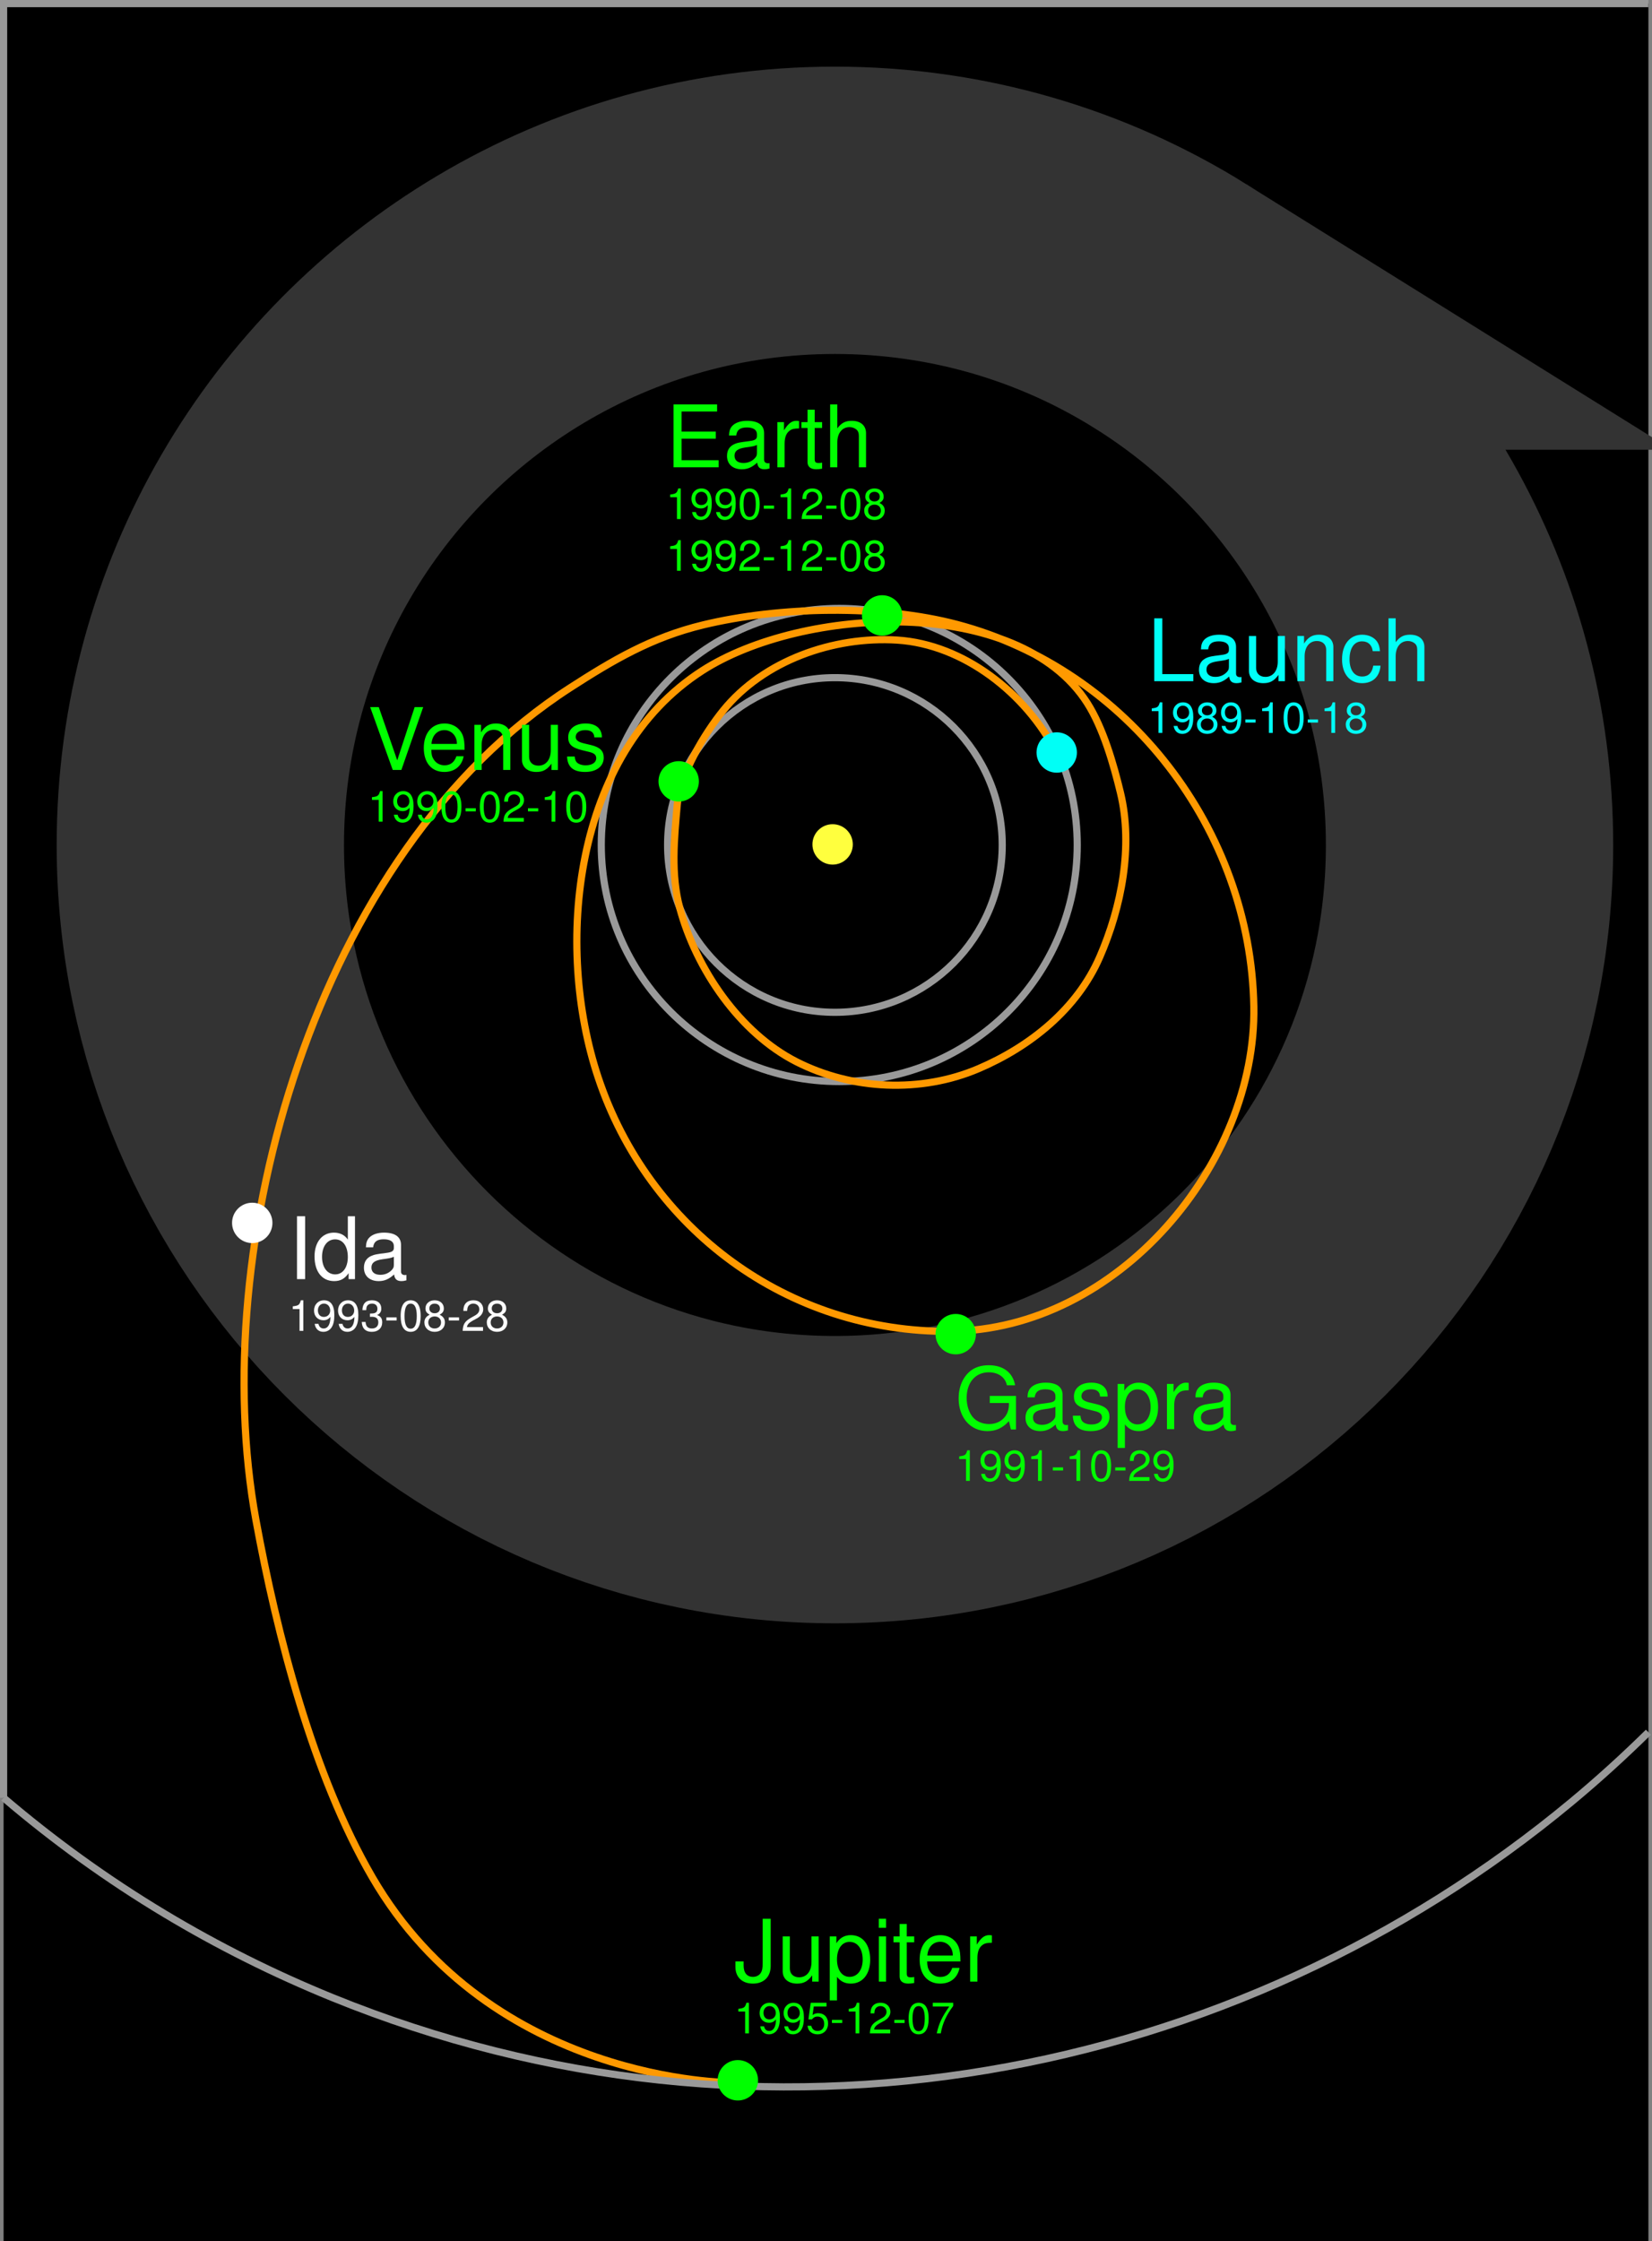 <?xml version="1.0" encoding="UTF-8" standalone="no"?>
<!-- Created with Inkscape (http://www.inkscape.org/) -->

<svg
   xmlns:dc="http://purl.org/dc/elements/1.1/"
   xmlns:cc="http://creativecommons.org/ns#"
   xmlns:rdf="http://www.w3.org/1999/02/22-rdf-syntax-ns#"
   xmlns:svg="http://www.w3.org/2000/svg"
   xmlns="http://www.w3.org/2000/svg"
   xmlns:sodipodi="http://sodipodi.sourceforge.net/DTD/sodipodi-0.dtd"
   xmlns:inkscape="http://www.inkscape.org/namespaces/inkscape"
   version="1.1"
   width="332.396"
   height="450.902"
   viewBox="0 0 332.396 450.902"
   id="svg3022"
   xml:space="preserve"
   style="overflow:visible"
   inkscape:version="0.47 r22583"
   sodipodi:docname="Galileo_trajectory_Ida_e.svg"><rect x="0" y="0" width="332.396" height="450.902" fill="#808080" stroke="none"/><sodipodi:namedview
   pagecolor="#ffffff"
   bordercolor="#666666"
   borderopacity="1"
   objecttolerance="10"
   gridtolerance="10"
   guidetolerance="10"
   inkscape:pageopacity="0"
   inkscape:pageshadow="2"
   inkscape:window-width="1280"
   inkscape:window-height="973"
   id="namedview145"
   showgrid="false"
   showborder="false"
   inkscape:showpageshadow="false"
   inkscape:zoom="1.1267166"
   inkscape:cx="166.198"
   inkscape:cy="225.4512"
   inkscape:window-x="0"
   inkscape:window-y="29"
   inkscape:window-maximized="1"
   inkscape:current-layer="svg3022" /><defs
   id="defs3180" />
	<style
   type="text/css"
   id="style3024" />
	
		
        <g
   transform="translate(-50.577,-199.107)"
   id="g3499" /><g
   id="g3541"><path
     d="m 211.06,151.31 c -8.251,-16.424 -21.256,-23.891 -41.249,-21.242 -19.992,2.65 -29.8,18.444 -31.881,27.046 -2.081,8.603 -4.49,24.98 5.145,39.914 9.634,14.935 19.027,17.584 32.276,19.752 13.248,2.168 28.183,-1.205 37.335,-12.526 9.152,-11.32 14.211,-22.642 13.488,-34.925 -0.723,-12.284 -3.372,-21.196 -10.839,-32.035 -7.467,-10.839 -24.089,-13.008 -37.817,-13.489 -13.729,-0.481 -34.202,7.949 -44.078,18.788 -9.876,10.839 -15.657,21.439 -17.102,36.131 -1.445,14.692 0.722,35.647 9.634,51.544 8.913,15.897 13.489,19.991 29.627,28.904 16.138,8.913 19.511,9.394 35.408,9.635 15.897,0.241 32.517,-4.817 43.356,-19.51 10.839,-14.693 16.861,-26.978 17.342,-44.32 0.481,-17.342 -2.89,-33.961 -13.248,-48.895 -10.358,-14.934 -18.065,-17.583 -33.962,-24.809 -15.897,-7.226 -13.732,-3.969 -27.099,-6.079 -13.367,-2.111 -23.724,-4.037 -44.198,3.189 -20.473,7.226 -29.386,17.582 -39.743,28.663 -10.357,11.08 -14.693,19.511 -20.473,29.627 -5.781,10.116 -11.562,25.051 -15.657,39.02 -4.094,13.969 -10.116,40.707 -7.467,65.757 2.65,25.05 3.613,31.072 10.116,52.508 6.503,21.437 12.525,28.663 19.751,38.779 7.226,10.116 13.97,17.102 23.846,22.883 9.876,5.781 7.949,6.261 22.642,9.634 14.693,3.373 22.162,3.041 22.162,3.041"
     id="path3033"
     style="fill:none;stroke:#ff9900;stroke-width:1.445" /><path
     d="m 0.723,0.723 330.951,0 0,450.18 -330.951,0 0,-450.18 z"
     id="rect3035" /><path
     d="M 235.476,61.579 C 215.896,49.368 192.769,42.312 167.994,42.312 c -23.839,0 -46.152,6.533 -65.246,17.906 -37.391,22.27 -62.441,63.1 -62.441,109.782 0,70.517 57.168,127.687 127.689,127.687 70.52,0 127.688,-57.168 127.688,-127.687 -10e-4,-45.746 -24.058,-85.872 -60.208,-108.421 z"
     id="path3037"
     style="fill:none;stroke:#333333;stroke-width:57.808" /><path
     d="m 201.658,170 c 0,18.592 -15.072,33.664 -33.664,33.664 -18.592,0 -33.664,-15.072 -33.664,-33.664 0,-18.592 15.072,-33.664 33.664,-33.664 18.592,0 33.664,15.072 33.664,33.664 z"
     id="circle3039"
     style="fill:none;stroke:#999999;stroke-width:1.445" /><path
     d="m 216.749,170 c 0,26.285 -21.438,47.593 -47.884,47.593 -26.445,0 -47.884,-21.308 -47.884,-47.593 0,-26.285 21.438,-47.593 47.884,-47.593 26.445,0 47.884,21.308 47.884,47.593 z"
     id="ellipse3041"
     style="fill:none;stroke:#999999;stroke-width:1.445" /><path
     d="m 212.505,151.31 c -6.093,-11.815 -18.606,-21.684 -31.988,-22.531 -12.763,-0.809 -26.875,4.094 -35.04,14.214 -3.735,4.629 -8.663,12.816 -9.207,18.875 -0.619,6.896 -1.313,14.017 0.501,20.797 3.285,12.271 12.068,25.154 23.485,30.952 11.21,5.695 25.05,6.33 36.633,1.387 10.359,-4.42 19.824,-11.991 24.379,-22.442 4.411,-10.114 6.766,-22.317 4.182,-33.049 -1.386,-5.75 -3.484,-13.054 -6.684,-18.065 -13.93,-21.818 -57.332,-19.465 -77.475,-6.508 -26.061,16.767 -29.734,55.456 -20.931,81.852 10.145,30.42 38.093,51.331 70.845,51.057 33.759,-0.283 61.623,-33.796 61.076,-65.348 -0.616,-35.517 -25.319,-67.753 -59.662,-76.855 -15.221,-4.034 -35.706,-3.649 -51.172,0.085 -10.342,2.496 -18.154,7.109 -26.736,12.646 -51.482,33.219 -73.246,112.627 -63.221,167.4 4.242,23.18 11.502,51.405 23.419,71.902 24.086,41.43 72.189,41.314 72.189,41.314"
     id="path3043"
     style="fill:none;stroke:#ff9900;stroke-width:1.445" /><path
     d="m 331.673,0.723 -330.951,0 0,360.976"
     id="polyline3045"
     style="fill:none;stroke:#999999;stroke-width:1.445" /><path
     d="m 0.723,361.698 c 10.046,8.572 20.868,16.402 32.438,23.349 10.624,6.379 21.87,12.023 33.699,16.839 86.505,35.209 181.634,16.923 249.406,-39.417 5.314,-4.417 10.447,-9.085 15.407,-13.964"
     id="path3047"
     style="fill:none;stroke:#999999;stroke-width:1.445" /><path
     d="m 54.816,246.032 c 0,2.244 -1.819,4.062 -4.062,4.062 -2.244,0 -4.062,-1.819 -4.062,-4.062 0,-2.244 1.819,-4.062 4.062,-4.062 2.244,0 4.062,1.819 4.062,4.062 z"
     id="circle3049"
     style="fill:#ffffff" /><g
     transform="matrix(0.723,0,0,0.723,0,-1e-5)"
     id="g3051">
				<path
   d="m 271.595,371.253 c 0,3.105 -2.517,5.622 -5.622,5.622 -3.105,0 -5.622,-2.517 -5.622,-5.622 0,-3.105 2.517,-5.622 5.622,-5.622 3.105,0 5.622,2.517 5.622,5.622 z"
   id="circle3053"
   style="fill:#00ff00" /> 
			</g><g
     transform="matrix(0.723,0,0,0.723,0,-1e-5)"
     id="g3055">
				<path
   d="m 299.706,209.396 c 0,3.105 -2.517,5.622 -5.622,5.622 -3.105,0 -5.622,-2.517 -5.622,-5.622 0,-3.105 2.517,-5.622 5.622,-5.622 3.105,0 5.622,2.517 5.622,5.622 z"
   id="circle3057"
   style="fill:#00fff6" /> 
			</g><g
     transform="matrix(0.723,0,0,0.723,0,-1e-5)"
     id="g3059">
				<path
   d="m 194.502,217.429 c 0,3.105 -2.517,5.622 -5.622,5.622 -3.105,0 -5.622,-2.517 -5.622,-5.622 0,-3.105 2.517,-5.622 5.622,-5.622 3.105,0 5.622,2.517 5.622,5.622 z"
   id="circle3061"
   style="fill:#00ff00" /> 
			</g><g
     transform="matrix(0.723,0,0,0.723,0,-1e-5)"
     id="g3063">
				<path
   d="m 251.12,171.254 c 0,3.105 -2.517,5.622 -5.622,5.622 -3.105,0 -5.622,-2.517 -5.622,-5.622 0,-3.105 2.517,-5.622 5.622,-5.622 3.105,0 5.622,2.517 5.622,5.622 z"
   id="circle3065"
   style="fill:#00ff00" /> 
			</g><g
     transform="matrix(0.723,0,0,0.723,0,-1e-5)"
     id="g3067">
				<path
   d="m 210.959,578.874 c 0,3.105 -2.517,5.622 -5.622,5.622 -3.105,0 -5.622,-2.517 -5.622,-5.622 0,-3.105 2.517,-5.622 5.622,-5.622 3.105,0 5.622,2.517 5.622,5.622 z"
   id="circle3069"
   style="fill:#00ff00" /> 
			</g><g
     transform="matrix(0.723,0,0,0.723,147.68,398.678)"
     id="XMLID_4_"><path
       d="m 7.992,-17.496 0,12.312 c 0,1.392 -0.144,2.184 -0.552,2.784 -0.432,0.672 -1.248,1.08 -2.136,1.08 -1.68,0 -2.616,-1.128 -2.616,-3.168 l 0,-1.128 -2.28,0 0,1.536 c 0,2.832 1.872,4.632 4.872,4.632 3.048,0 4.944,-1.896 4.944,-4.92 l 0,-13.128 -2.232,0"
       id="path3280"
       style="font-size:24px;fill:#00ff00;font-family:Helvetica" /><path
       d="m 23.568,0 0,-12.576 -1.992,0 0,7.128 c 0,2.568 -1.344,4.248 -3.432,4.248 -1.584,0 -2.592,-0.96 -2.592,-2.472 l 0,-8.904 -1.992,0 0,9.696 c 0,2.088 1.56,3.432 4.008,3.432 1.848,0 3.024,-0.648 4.2,-2.304 l 0,1.752 1.8,0"
       id="path3282"
       style="font-size:24px;fill:#00ff00;font-family:Helvetica" /><path
       d="m 26.655,5.232 2.016,0 0,-6.552 c 1.056,1.296 2.232,1.872 3.864,1.872 3.24,0 5.376,-2.616 5.376,-6.624 0,-4.224 -2.064,-6.864 -5.4,-6.864 -1.704,0 -3.072,0.768 -4.008,2.256 l 0,-1.896 -1.848,0 0,17.808 m 5.52,-16.296 c 2.208,0 3.648,1.944 3.648,4.944 0,2.856 -1.464,4.8 -3.648,4.8 -2.112,0 -3.504,-1.92 -3.504,-4.872 0,-2.952 1.392,-4.872 3.504,-4.872"
       id="path3284"
       style="font-size:24px;fill:#00ff00;font-family:Helvetica" /><path
       d="m 42.319,-12.576 -1.992,0 0,12.576 1.992,0 0,-12.576 m 0,-4.92 -2.016,0 0,2.52 2.016,0 0,-2.52"
       id="path3286"
       style="font-size:24px;fill:#00ff00;font-family:Helvetica" /><path
       d="m 50.158,-12.576 -2.064,0 0,-3.456 -1.992,0 0,3.456 -1.704,0 0,1.632 1.704,0 0,9.504 c 0,1.272 0.864,1.992 2.424,1.992 0.48,0 0.96,-0.048 1.632,-0.168 l 0,-1.68 c -0.264,0.072 -0.576,0.096 -0.96,0.096 -0.864,0 -1.104,-0.24 -1.104,-1.128 l 0,-8.616 2.064,0 0,-1.632"
       id="path3288"
       style="font-size:24px;fill:#00ff00;font-family:Helvetica" /><path
       d="m 63.031,-5.616 c 0,-1.92 -0.144,-3.072 -0.504,-4.008 -0.816,-2.064 -2.736,-3.312 -5.088,-3.312 -3.504,0 -5.76,2.688 -5.76,6.816 0,4.128 2.184,6.672 5.712,6.672 2.88,0 4.872,-1.632 5.376,-4.368 l -2.016,0 c -0.552,1.656 -1.68,2.52 -3.288,2.52 -1.272,0 -2.352,-0.576 -3.024,-1.632 -0.48,-0.72 -0.648,-1.44 -0.672,-2.688 l 9.264,0 m -9.216,-1.632 c 0.168,-2.328 1.584,-3.84 3.6,-3.84 1.968,0 3.48,1.632 3.48,3.696 0,0.048 0,0.096 -0.024,0.144 l -7.056,0"
       id="path3290"
       style="font-size:24px;fill:#00ff00;font-family:Helvetica" /><path
       d="m 65.734,-12.576 0,12.576 2.016,0 0,-6.528 c 0,-1.8 0.456,-2.976 1.416,-3.672 0.624,-0.456 1.224,-0.6 2.616,-0.624 l 0,-2.04 c -0.336,-0.048 -0.504,-0.072 -0.768,-0.072 -1.296,0 -2.28,0.768 -3.432,2.64 l 0,-2.28 -1.848,0"
       id="path3292"
       style="font-size:24px;fill:#00ff00;font-family:Helvetica" /></g><g
     transform="matrix(0.723,0,0,0.723,147.68,409.083)"
     id="XMLID_5_"><path
       d="m 3.108,-6.06 0,6.06 1.056,0 0,-8.508 -0.696,0 c -0.372,1.308 -0.612,1.488 -2.244,1.692 l 0,0.756 1.884,0"
       id="path3295"
       style="font-size:12px;fill:#00ff00;font-family:Helvetica" /><path
       d="m 7.316,-1.944 c 0.204,1.392 1.116,2.22 2.412,2.22 0.936,0 1.788,-0.456 2.28,-1.212 0.54,-0.828 0.78,-1.872 0.78,-3.42 0,-1.428 -0.216,-2.34 -0.72,-3.096 -0.468,-0.684 -1.212,-1.056 -2.148,-1.056 -1.62,0 -2.784,1.2 -2.784,2.868 0,1.584 1.08,2.7 2.616,2.7 0.804,0 1.392,-0.288 1.944,-0.948 -0.012,2.076 -0.684,3.228 -1.896,3.228 -0.744,0 -1.26,-0.468 -1.428,-1.284 l -1.056,0 m 2.592,-5.64 c 0.984,0 1.728,0.816 1.728,1.92 0,1.044 -0.732,1.788 -1.764,1.788 -1.02,0 -1.656,-0.708 -1.656,-1.848 0,-1.08 0.72,-1.86 1.692,-1.86"
       id="path3297"
       style="font-size:12px;fill:#00ff00;font-family:Helvetica" /><path
       d="m 13.995,-1.944 c 0.204,1.392 1.116,2.22 2.412,2.22 0.936,0 1.788,-0.456 2.28,-1.212 0.54,-0.828 0.78,-1.872 0.78,-3.42 0,-1.428 -0.216,-2.34 -0.72,-3.096 -0.468,-0.684 -1.212,-1.056 -2.148,-1.056 -1.62,0 -2.784,1.2 -2.784,2.868 0,1.584 1.08,2.7 2.616,2.7 0.804,0 1.392,-0.288 1.944,-0.948 -0.012,2.076 -0.684,3.228 -1.896,3.228 -0.744,0 -1.26,-0.468 -1.428,-1.284 l -1.056,0 m 2.592,-5.64 c 0.984,0 1.728,0.816 1.728,1.92 0,1.044 -0.732,1.788 -1.764,1.788 -1.02,0 -1.656,-0.708 -1.656,-1.848 0,-1.08 0.72,-1.86 1.692,-1.86"
       id="path3299"
       style="font-size:12px;fill:#00ff00;font-family:Helvetica" /><path
       d="m 25.751,-8.508 -4.392,0 -0.636,4.632 0.972,0 c 0.492,-0.588 0.9,-0.792 1.56,-0.792 1.14,0 1.86,0.78 1.86,2.04 0,1.224 -0.708,1.968 -1.86,1.968 -0.924,0 -1.488,-0.468 -1.74,-1.428 l -1.056,0 c 0.144,0.696 0.264,1.032 0.516,1.344 0.48,0.648 1.344,1.02 2.304,1.02 1.716,0 2.916,-1.248 2.916,-3.048 0,-1.68 -1.116,-2.832 -2.748,-2.832 -0.6,0 -1.08,0.156 -1.572,0.516 l 0.336,-2.376 3.54,0 0,-1.044"
       id="path3301"
       style="font-size:12px;fill:#00ff00;font-family:Helvetica" /><path
       d="m 30.127,-3.744 -2.856,0 0,0.864 2.856,0 0,-0.864"
       id="path3303"
       style="font-size:12px;fill:#00ff00;font-family:Helvetica" /><path
       d="m 33.835,-6.06 0,6.06 1.056,0 0,-8.508 -0.696,0 c -0.372,1.308 -0.612,1.488 -2.244,1.692 l 0,0.756 1.884,0"
       id="path3305"
       style="font-size:12px;fill:#00ff00;font-family:Helvetica" /><path
       d="m 43.478,-1.044 -4.476,0 c 0.108,-0.696 0.492,-1.14 1.536,-1.752 l 1.2,-0.648 c 1.188,-0.648 1.8,-1.524 1.8,-2.568 0,-0.708 -0.288,-1.368 -0.792,-1.824 -0.504,-0.456 -1.128,-0.672 -1.932,-0.672 -1.08,0 -1.884,0.384 -2.352,1.104 -0.3,0.456 -0.432,0.984 -0.456,1.848 l 1.056,0 c 0.036,-0.576 0.108,-0.924 0.252,-1.2 0.276,-0.516 0.828,-0.828 1.464,-0.828 0.96,0 1.68,0.684 1.68,1.596 0,0.672 -0.396,1.248 -1.152,1.68 l -1.104,0.624 c -1.776,1.008 -2.292,1.812 -2.388,3.684 l 5.664,0 0,-1.044"
       id="path3307"
       style="font-size:12px;fill:#00ff00;font-family:Helvetica" /><path
       d="m 47.494,-3.744 -2.856,0 0,0.864 2.856,0 0,-0.864"
       id="path3309"
       style="font-size:12px;fill:#00ff00;font-family:Helvetica" /><path
       d="m 51.394,-8.508 c -0.792,0 -1.512,0.348 -1.956,0.936 -0.552,0.744 -0.828,1.884 -0.828,3.456 0,2.868 0.96,4.392 2.784,4.392 1.8,0 2.784,-1.524 2.784,-4.32 0,-1.656 -0.264,-2.76 -0.828,-3.528 -0.444,-0.6 -1.152,-0.936 -1.956,-0.936 m 0,0.936 c 1.14,0 1.704,1.152 1.704,3.432 0,2.412 -0.552,3.54 -1.728,3.54 -1.116,0 -1.68,-1.176 -1.68,-3.504 0,-2.328 0.564,-3.468 1.704,-3.468"
       id="path3311"
       style="font-size:12px;fill:#00ff00;font-family:Helvetica" /><path
       d="m 61.013,-8.508 -5.688,0 0,1.044 4.596,0 C 57.893,-4.572 57.065,-2.796 56.429,0 l 1.128,0 c 0.468,-2.724 1.536,-5.064 3.456,-7.62 l 0,-0.888"
       id="path3313"
       style="font-size:12px;fill:#00ff00;font-family:Helvetica" /></g><g
     transform="matrix(0.723,0,0,0.723,58.025,257.344)"
     id="XMLID_6_"><path
       d="m 4.656,-17.496 -2.256,0 0,17.496 2.256,0 0,-17.496"
       id="path3316"
       style="font-size:24px;fill:#ffffff;font-family:Helvetica" /><path
       d="m 18.536,-17.496 -1.992,0 0,6.504 c -0.84,-1.272 -2.184,-1.944 -3.864,-1.944 -3.264,0 -5.4,2.616 -5.4,6.624 0,4.248 2.088,6.864 5.472,6.864 1.728,0 2.928,-0.648 4.008,-2.208 l 0,1.656 1.776,0 0,-17.496 m -5.52,6.432 c 2.16,0 3.528,1.92 3.528,4.92 0,2.904 -1.392,4.824 -3.504,4.824 -2.208,0 -3.672,-1.944 -3.672,-4.872 0,-2.928 1.464,-4.872 3.648,-4.872"
       id="path3318"
       style="font-size:24px;fill:#ffffff;font-family:Helvetica" /><path
       d="m 32.856,-1.176 c -0.216,0.048 -0.312,0.048 -0.432,0.048 -0.696,0 -1.08,-0.36 -1.08,-0.984 l 0,-7.392 c 0,-2.232 -1.632,-3.432 -4.728,-3.432 -1.824,0 -3.336,0.528 -4.176,1.464 -0.576,0.648 -0.816,1.368 -0.864,2.616 l 2.016,0 c 0.168,-1.536 1.08,-2.232 2.952,-2.232 1.8,0 2.808,0.672 2.808,1.872 l 0,0.528 c 0,0.84 -0.504,1.2 -2.088,1.392 -2.832,0.36 -3.264,0.456 -4.032,0.768 -1.464,0.6 -2.208,1.728 -2.208,3.36 0,2.28 1.584,3.72 4.128,3.72 1.584,0 2.856,-0.552 4.272,-1.848 0.144,1.272 0.768,1.848 2.064,1.848 0.408,0 0.72,-0.048 1.368,-0.216 l 0,-1.512 m -3.504,-2.784 c 0,0.672 -0.192,1.08 -0.792,1.632 -0.816,0.744 -1.8,1.128 -2.976,1.128 -1.56,0 -2.472,-0.744 -2.472,-2.016 0,-1.32 0.888,-1.992 3.024,-2.304 2.112,-0.288 2.544,-0.384 3.216,-0.696 l 0,2.256"
       id="path3320"
       style="font-size:24px;fill:#ffffff;font-family:Helvetica" /></g><g
     transform="matrix(0.723,0,0,0.723,58.025,267.75)"
     id="XMLID_7_"><path
       d="m 3.108,-6.06 0,6.06 1.056,0 0,-8.508 -0.696,0 c -0.372,1.308 -0.612,1.488 -2.244,1.692 l 0,0.756 1.884,0"
       id="path3323"
       style="font-size:12px;fill:#ffffff;font-family:Helvetica" /><path
       d="m 7.316,-1.944 c 0.204,1.392 1.116,2.22 2.412,2.22 0.936,0 1.788,-0.456 2.28,-1.212 0.54,-0.828 0.78,-1.872 0.78,-3.42 0,-1.428 -0.216,-2.34 -0.72,-3.096 -0.468,-0.684 -1.212,-1.056 -2.148,-1.056 -1.62,0 -2.784,1.2 -2.784,2.868 0,1.584 1.08,2.7 2.616,2.7 0.804,0 1.392,-0.288 1.944,-0.948 -0.012,2.076 -0.684,3.228 -1.896,3.228 -0.744,0 -1.26,-0.468 -1.428,-1.284 l -1.056,0 m 2.592,-5.64 c 0.984,0 1.728,0.816 1.728,1.92 0,1.044 -0.732,1.788 -1.764,1.788 -1.02,0 -1.656,-0.708 -1.656,-1.848 0,-1.08 0.72,-1.86 1.692,-1.86"
       id="path3325"
       style="font-size:12px;fill:#ffffff;font-family:Helvetica" /><path
       d="m 13.995,-1.944 c 0.204,1.392 1.116,2.22 2.412,2.22 0.936,0 1.788,-0.456 2.28,-1.212 0.54,-0.828 0.78,-1.872 0.78,-3.42 0,-1.428 -0.216,-2.34 -0.72,-3.096 -0.468,-0.684 -1.212,-1.056 -2.148,-1.056 -1.62,0 -2.784,1.2 -2.784,2.868 0,1.584 1.08,2.7 2.616,2.7 0.804,0 1.392,-0.288 1.944,-0.948 -0.012,2.076 -0.684,3.228 -1.896,3.228 -0.744,0 -1.26,-0.468 -1.428,-1.284 l -1.056,0 m 2.592,-5.64 c 0.984,0 1.728,0.816 1.728,1.92 0,1.044 -0.732,1.788 -1.764,1.788 -1.02,0 -1.656,-0.708 -1.656,-1.848 0,-1.08 0.72,-1.86 1.692,-1.86"
       id="path3327"
       style="font-size:12px;fill:#ffffff;font-family:Helvetica" /><path
       d="m 22.691,-3.9 0.132,0 0.444,-0.012 c 1.164,0 1.764,0.528 1.764,1.548 0,1.068 -0.66,1.704 -1.764,1.704 -1.152,0 -1.716,-0.576 -1.788,-1.812 l -1.056,0 c 0.048,0.684 0.168,1.128 0.372,1.512 0.432,0.816 1.272,1.236 2.436,1.236 1.752,0 2.88,-1.044 2.88,-2.652 0,-1.08 -0.42,-1.68 -1.44,-2.028 0.792,-0.312 1.188,-0.912 1.188,-1.764 0,-1.464 -0.972,-2.34 -2.592,-2.34 -1.716,0 -2.628,0.936 -2.664,2.748 l 1.056,0 c 0.012,-0.516 0.06,-0.804 0.192,-1.068 0.24,-0.468 0.768,-0.756 1.428,-0.756 0.936,0 1.5,0.552 1.5,1.452 0,0.6 -0.216,0.96 -0.684,1.152 -0.288,0.12 -0.66,0.168 -1.404,0.18 l 0,0.9"
       id="path3329"
       style="font-size:12px;fill:#ffffff;font-family:Helvetica" /><path
       d="m 30.127,-3.744 -2.856,0 0,0.864 2.856,0 0,-0.864"
       id="path3331"
       style="font-size:12px;fill:#ffffff;font-family:Helvetica" /><path
       d="m 34.027,-8.508 c -0.792,0 -1.512,0.348 -1.956,0.936 -0.552,0.744 -0.828,1.884 -0.828,3.456 0,2.868 0.96,4.392 2.784,4.392 1.8,0 2.784,-1.524 2.784,-4.32 0,-1.656 -0.264,-2.76 -0.828,-3.528 -0.444,-0.6 -1.152,-0.936 -1.956,-0.936 m 0,0.936 c 1.14,0 1.704,1.152 1.704,3.432 0,2.412 -0.552,3.54 -1.728,3.54 -1.116,0 -1.68,-1.176 -1.68,-3.504 0,-2.328 0.564,-3.468 1.704,-3.468"
       id="path3333"
       style="font-size:12px;fill:#ffffff;font-family:Helvetica" /><path
       d="m 42.098,-4.476 c 0.876,-0.528 1.164,-0.96 1.164,-1.764 0,-1.332 -1.044,-2.268 -2.556,-2.268 -1.5,0 -2.556,0.936 -2.556,2.268 0,0.792 0.288,1.224 1.152,1.764 -0.972,0.468 -1.452,1.176 -1.452,2.112 0,1.56 1.176,2.64 2.856,2.64 1.68,0 2.856,-1.08 2.856,-2.628 0,-0.948 -0.48,-1.656 -1.464,-2.124 m -1.392,-3.096 c 0.9,0 1.476,0.528 1.476,1.356 0,0.792 -0.588,1.32 -1.476,1.32 -0.888,0 -1.476,-0.528 -1.476,-1.332 0,-0.816 0.588,-1.344 1.476,-1.344 m 0,3.564 c 1.056,0 1.776,0.672 1.776,1.668 0,1.008 -0.72,1.68 -1.8,1.68 -1.032,0 -1.752,-0.684 -1.752,-1.68 0,-0.996 0.72,-1.668 1.776,-1.668"
       id="path3335"
       style="font-size:12px;fill:#ffffff;font-family:Helvetica" /><path
       d="m 47.494,-3.744 -2.856,0 0,0.864 2.856,0 0,-0.864"
       id="path3337"
       style="font-size:12px;fill:#ffffff;font-family:Helvetica" /><path
       d="m 54.166,-1.044 -4.476,0 c 0.108,-0.696 0.492,-1.14 1.536,-1.752 l 1.2,-0.648 c 1.188,-0.648 1.8,-1.524 1.8,-2.568 0,-0.708 -0.288,-1.368 -0.792,-1.824 -0.504,-0.456 -1.128,-0.672 -1.932,-0.672 -1.08,0 -1.884,0.384 -2.352,1.104 -0.3,0.456 -0.432,0.984 -0.456,1.848 l 1.056,0 c 0.036,-0.576 0.108,-0.924 0.252,-1.2 0.276,-0.516 0.828,-0.828 1.464,-0.828 0.96,0 1.68,0.684 1.68,1.596 0,0.672 -0.396,1.248 -1.152,1.68 l -1.104,0.624 c -1.776,1.008 -2.292,1.812 -2.388,3.684 l 5.664,0 0,-1.044"
       id="path3339"
       style="font-size:12px;fill:#ffffff;font-family:Helvetica" /><path
       d="m 59.465,-4.476 c 0.876,-0.528 1.164,-0.96 1.164,-1.764 0,-1.332 -1.044,-2.268 -2.556,-2.268 -1.5,0 -2.556,0.936 -2.556,2.268 0,0.792 0.288,1.224 1.152,1.764 -0.972,0.468 -1.452,1.176 -1.452,2.112 0,1.56 1.176,2.64 2.856,2.64 1.68,0 2.856,-1.08 2.856,-2.628 0,-0.948 -0.48,-1.656 -1.464,-2.124 m -1.392,-3.096 c 0.9,0 1.476,0.528 1.476,1.356 0,0.792 -0.588,1.32 -1.476,1.32 -0.888,0 -1.476,-0.528 -1.476,-1.332 0,-0.816 0.588,-1.344 1.476,-1.344 m 0,3.564 c 1.056,0 1.776,0.672 1.776,1.668 0,1.008 -0.72,1.68 -1.8,1.68 -1.032,0 -1.752,-0.684 -1.752,-1.68 0,-0.996 0.72,-1.668 1.776,-1.668"
       id="path3341"
       style="font-size:12px;fill:#ffffff;font-family:Helvetica" /></g><g
     transform="matrix(0.723,0,0,0.723,73.958,154.909)"
     id="XMLID_8_"><path
       d="m 9.408,0 6.072,-17.496 -2.376,0 -4.848,14.808 -5.136,-14.808 -2.4,0 L 7.008,0 l 2.4,0"
       id="path3344"
       style="font-size:24px;fill:#00ff00;font-family:Helvetica" /></g><g
     transform="matrix(0.723,0,0,0.723,84.576,154.909)"
     id="XMLID_9_"><path
       d="m 12.312,-5.616 c 0,-1.92 -0.144,-3.072 -0.504,-4.008 -0.816,-2.064 -2.736,-3.312 -5.088,-3.312 -3.504,0 -5.76,2.688 -5.76,6.816 0,4.128 2.184,6.672 5.712,6.672 2.88,0 4.872,-1.632 5.376,-4.368 l -2.016,0 c -0.552,1.656 -1.68,2.52 -3.288,2.52 -1.272,0 -2.352,-0.576 -3.024,-1.632 C 3.24,-3.648 3.072,-4.368 3.048,-5.616 l 9.264,0 M 3.096,-7.248 c 0.168,-2.328 1.584,-3.84 3.6,-3.84 1.968,0 3.48,1.632 3.48,3.696 0,0.048 0,0.096 -0.024,0.144 l -7.056,0"
       id="path3347"
       style="font-size:24px;fill:#00ff00;font-family:Helvetica" /><path
       d="m 15.039,-12.576 0,12.576 2.016,0 0,-6.936 c 0,-2.568 1.344,-4.248 3.408,-4.248 1.584,0 2.592,0.96 2.592,2.472 l 0,8.712 1.992,0 0,-9.504 c 0,-2.088 -1.56,-3.432 -3.984,-3.432 -1.872,0 -3.072,0.72 -4.176,2.472 l 0,-2.112 -1.848,0"
       id="path3349"
       style="font-size:24px;fill:#00ff00;font-family:Helvetica" /><path
       d="m 38.287,0 0,-12.576 -1.992,0 0,7.128 c 0,2.568 -1.344,4.248 -3.432,4.248 -1.584,0 -2.592,-0.96 -2.592,-2.472 l 0,-8.904 -1.992,0 0,9.696 c 0,2.088 1.56,3.432 4.008,3.432 1.848,0 3.024,-0.648 4.2,-2.304 l 0,1.752 1.8,0"
       id="path3351"
       style="font-size:24px;fill:#00ff00;font-family:Helvetica" /></g><g
     transform="matrix(0.723,0,0,0.723,113.511,154.909)"
     id="XMLID_10_"><path
       d="m 10.512,-9.072 c -0.024,-2.472 -1.656,-3.864 -4.56,-3.864 -2.928,0 -4.824,1.512 -4.824,3.84 0,1.968 1.008,2.904 3.984,3.624 l 1.872,0.456 c 1.392,0.336 1.944,0.84 1.944,1.752 0,1.176 -1.176,1.968 -2.928,1.968 -1.08,0 -1.992,-0.312 -2.496,-0.84 C 3.192,-2.496 3.048,-2.856 2.928,-3.744 l -2.112,0 c 0.096,2.904 1.728,4.296 5.016,4.296 3.168,0 5.184,-1.56 5.184,-3.984 0,-1.872 -1.056,-2.904 -3.552,-3.504 l -1.92,-0.456 c -1.632,-0.384 -2.328,-0.912 -2.328,-1.8 0,-1.152 1.032,-1.896 2.664,-1.896 1.608,0 2.472,0.696 2.52,2.016 l 2.112,0"
       id="path3354"
       style="font-size:24px;fill:#00ff00;font-family:Helvetica" /></g><g
     transform="matrix(0.723,0,0,0.723,73.958,165.315)"
     id="XMLID_11_"><path
       d="m 3.108,-6.06 0,6.06 1.056,0 0,-8.508 -0.696,0 c -0.372,1.308 -0.612,1.488 -2.244,1.692 l 0,0.756 1.884,0"
       id="path3357"
       style="font-size:12px;fill:#00ff00;font-family:Helvetica" /><path
       d="m 7.316,-1.944 c 0.204,1.392 1.116,2.22 2.412,2.22 0.936,0 1.788,-0.456 2.28,-1.212 0.54,-0.828 0.78,-1.872 0.78,-3.42 0,-1.428 -0.216,-2.34 -0.72,-3.096 -0.468,-0.684 -1.212,-1.056 -2.148,-1.056 -1.62,0 -2.784,1.2 -2.784,2.868 0,1.584 1.08,2.7 2.616,2.7 0.804,0 1.392,-0.288 1.944,-0.948 -0.012,2.076 -0.684,3.228 -1.896,3.228 -0.744,0 -1.26,-0.468 -1.428,-1.284 l -1.056,0 m 2.592,-5.64 c 0.984,0 1.728,0.816 1.728,1.92 0,1.044 -0.732,1.788 -1.764,1.788 -1.02,0 -1.656,-0.708 -1.656,-1.848 0,-1.08 0.72,-1.86 1.692,-1.86"
       id="path3359"
       style="font-size:12px;fill:#00ff00;font-family:Helvetica" /><path
       d="m 13.995,-1.944 c 0.204,1.392 1.116,2.22 2.412,2.22 0.936,0 1.788,-0.456 2.28,-1.212 0.54,-0.828 0.78,-1.872 0.78,-3.42 0,-1.428 -0.216,-2.34 -0.72,-3.096 -0.468,-0.684 -1.212,-1.056 -2.148,-1.056 -1.62,0 -2.784,1.2 -2.784,2.868 0,1.584 1.08,2.7 2.616,2.7 0.804,0 1.392,-0.288 1.944,-0.948 -0.012,2.076 -0.684,3.228 -1.896,3.228 -0.744,0 -1.26,-0.468 -1.428,-1.284 l -1.056,0 m 2.592,-5.64 c 0.984,0 1.728,0.816 1.728,1.92 0,1.044 -0.732,1.788 -1.764,1.788 -1.02,0 -1.656,-0.708 -1.656,-1.848 0,-1.08 0.72,-1.86 1.692,-1.86"
       id="path3361"
       style="font-size:12px;fill:#00ff00;font-family:Helvetica" /><path
       d="m 23.339,-8.508 c -0.792,0 -1.512,0.348 -1.956,0.936 -0.552,0.744 -0.828,1.884 -0.828,3.456 0,2.868 0.96,4.392 2.784,4.392 1.8,0 2.784,-1.524 2.784,-4.32 0,-1.656 -0.264,-2.76 -0.828,-3.528 -0.444,-0.6 -1.152,-0.936 -1.956,-0.936 m 0,0.936 c 1.14,0 1.704,1.152 1.704,3.432 0,2.412 -0.552,3.54 -1.728,3.54 -1.116,0 -1.68,-1.176 -1.68,-3.504 0,-2.328 0.564,-3.468 1.704,-3.468"
       id="path3363"
       style="font-size:12px;fill:#00ff00;font-family:Helvetica" /><path
       d="m 30.127,-3.744 -2.856,0 0,0.864 2.856,0 0,-0.864"
       id="path3365"
       style="font-size:12px;fill:#00ff00;font-family:Helvetica" /><path
       d="m 34.027,-8.508 c -0.792,0 -1.512,0.348 -1.956,0.936 -0.552,0.744 -0.828,1.884 -0.828,3.456 0,2.868 0.96,4.392 2.784,4.392 1.8,0 2.784,-1.524 2.784,-4.32 0,-1.656 -0.264,-2.76 -0.828,-3.528 -0.444,-0.6 -1.152,-0.936 -1.956,-0.936 m 0,0.936 c 1.14,0 1.704,1.152 1.704,3.432 0,2.412 -0.552,3.54 -1.728,3.54 -1.116,0 -1.68,-1.176 -1.68,-3.504 0,-2.328 0.564,-3.468 1.704,-3.468"
       id="path3367"
       style="font-size:12px;fill:#00ff00;font-family:Helvetica" /><path
       d="m 43.478,-1.044 -4.476,0 c 0.108,-0.696 0.492,-1.14 1.536,-1.752 l 1.2,-0.648 c 1.188,-0.648 1.8,-1.524 1.8,-2.568 0,-0.708 -0.288,-1.368 -0.792,-1.824 -0.504,-0.456 -1.128,-0.672 -1.932,-0.672 -1.08,0 -1.884,0.384 -2.352,1.104 -0.3,0.456 -0.432,0.984 -0.456,1.848 l 1.056,0 c 0.036,-0.576 0.108,-0.924 0.252,-1.2 0.276,-0.516 0.828,-0.828 1.464,-0.828 0.96,0 1.68,0.684 1.68,1.596 0,0.672 -0.396,1.248 -1.152,1.68 l -1.104,0.624 c -1.776,1.008 -2.292,1.812 -2.388,3.684 l 5.664,0 0,-1.044"
       id="path3369"
       style="font-size:12px;fill:#00ff00;font-family:Helvetica" /><path
       d="m 47.494,-3.744 -2.856,0 0,0.864 2.856,0 0,-0.864"
       id="path3371"
       style="font-size:12px;fill:#00ff00;font-family:Helvetica" /><path
       d="m 51.202,-6.06 0,6.06 1.056,0 0,-8.508 -0.696,0 c -0.372,1.308 -0.612,1.488 -2.244,1.692 l 0,0.756 1.884,0"
       id="path3373"
       style="font-size:12px;fill:#00ff00;font-family:Helvetica" /><path
       d="m 58.073,-8.508 c -0.792,0 -1.512,0.348 -1.956,0.936 -0.552,0.744 -0.828,1.884 -0.828,3.456 0,2.868 0.96,4.392 2.784,4.392 1.8,0 2.784,-1.524 2.784,-4.32 0,-1.656 -0.264,-2.76 -0.828,-3.528 -0.444,-0.6 -1.152,-0.936 -1.956,-0.936 m 0,0.936 c 1.14,0 1.704,1.152 1.704,3.432 0,2.412 -0.552,3.54 -1.728,3.54 -1.116,0 -1.68,-1.176 -1.68,-3.504 0,-2.328 0.564,-3.468 1.704,-3.468"
       id="path3375"
       style="font-size:12px;fill:#00ff00;font-family:Helvetica" /></g><g
     transform="matrix(0.723,0,0,0.723,192.121,287.526)"
     id="XMLID_12_"><path
       d="m 17.016,-9.24 -7.296,0 0,1.968 5.328,0 0,0.48 c 0,3.12 -2.304,5.376 -5.496,5.376 -1.776,0 -3.384,-0.648 -4.416,-1.776 -1.152,-1.248 -1.848,-3.336 -1.848,-5.496 0,-4.296 2.448,-7.128 6.144,-7.128 2.664,0 4.584,1.368 5.064,3.624 l 2.28,0 c -0.624,-3.552 -3.312,-5.592 -7.32,-5.592 -2.136,0 -3.864,0.552 -5.232,1.68 -2.016,1.68 -3.168,4.392 -3.168,7.536 0,5.376 3.288,9.12 8.016,9.12 2.376,0 4.272,-0.888 5.976,-2.784 l 0.552,2.328 1.416,0 0,-9.336"
       id="path3378"
       style="font-size:24px;fill:#00ff00;font-family:Helvetica" /><path
       d="m 31.496,-1.176 c -0.216,0.048 -0.312,0.048 -0.432,0.048 -0.696,0 -1.08,-0.36 -1.08,-0.984 l 0,-7.392 c 0,-2.232 -1.632,-3.432 -4.728,-3.432 -1.824,0 -3.336,0.528 -4.176,1.464 -0.576,0.648 -0.816,1.368 -0.864,2.616 l 2.016,0 c 0.168,-1.536 1.08,-2.232 2.952,-2.232 1.8,0 2.808,0.672 2.808,1.872 l 0,0.528 c 0,0.84 -0.504,1.2 -2.088,1.392 -2.832,0.36 -3.264,0.456 -4.032,0.768 -1.464,0.6 -2.208,1.728 -2.208,3.36 0,2.28 1.584,3.72 4.128,3.72 1.584,0 2.856,-0.552 4.272,-1.848 0.144,1.272 0.768,1.848 2.064,1.848 0.408,0 0.72,-0.048 1.368,-0.216 l 0,-1.512 m -3.504,-2.784 c 0,0.672 -0.192,1.08 -0.792,1.632 -0.816,0.744 -1.8,1.128 -2.976,1.128 -1.56,0 -2.472,-0.744 -2.472,-2.016 0,-1.32 0.888,-1.992 3.024,-2.304 2.112,-0.288 2.544,-0.384 3.216,-0.696 l 0,2.256"
       id="path3380"
       style="font-size:24px;fill:#00ff00;font-family:Helvetica" /><path
       d="m 42.528,-9.072 c -0.024,-2.472 -1.656,-3.864 -4.56,-3.864 -2.928,0 -4.824,1.512 -4.824,3.84 0,1.968 1.008,2.904 3.984,3.624 l 1.872,0.456 c 1.392,0.336 1.944,0.84 1.944,1.752 0,1.176 -1.176,1.968 -2.928,1.968 -1.08,0 -1.992,-0.312 -2.496,-0.84 -0.312,-0.36 -0.456,-0.72 -0.576,-1.608 l -2.112,0 c 0.096,2.904 1.728,4.296 5.016,4.296 3.168,0 5.184,-1.56 5.184,-3.984 0,-1.872 -1.056,-2.904 -3.552,-3.504 l -1.92,-0.456 c -1.632,-0.384 -2.328,-0.912 -2.328,-1.8 0,-1.152 1.032,-1.896 2.664,-1.896 1.608,0 2.472,0.696 2.52,2.016 l 2.112,0"
       id="path3382"
       style="font-size:24px;fill:#00ff00;font-family:Helvetica" /><path
       d="m 45.312,5.232 2.016,0 0,-6.552 c 1.056,1.296 2.232,1.872 3.864,1.872 3.24,0 5.376,-2.616 5.376,-6.624 0,-4.224 -2.064,-6.864 -5.4,-6.864 -1.704,0 -3.072,0.768 -4.008,2.256 l 0,-1.896 -1.848,0 0,17.808 m 5.52,-16.296 c 2.208,0 3.648,1.944 3.648,4.944 0,2.856 -1.464,4.8 -3.648,4.8 -2.112,0 -3.504,-1.92 -3.504,-4.872 0,-2.952 1.392,-4.872 3.504,-4.872"
       id="path3384"
       style="font-size:24px;fill:#00ff00;font-family:Helvetica" /><path
       d="m 59.031,-12.576 0,12.576 2.016,0 0,-6.528 c 0,-1.8 0.456,-2.976 1.416,-3.672 0.624,-0.456 1.224,-0.6 2.616,-0.624 l 0,-2.04 c -0.336,-0.048 -0.504,-0.072 -0.768,-0.072 -1.296,0 -2.28,0.768 -3.432,2.64 l 0,-2.28 -1.848,0"
       id="path3386"
       style="font-size:24px;fill:#00ff00;font-family:Helvetica" /><path
       d="m 78.231,-1.176 c -0.216,0.048 -0.312,0.048 -0.432,0.048 -0.696,0 -1.08,-0.36 -1.08,-0.984 l 0,-7.392 c 0,-2.232 -1.632,-3.432 -4.728,-3.432 -1.824,0 -3.336,0.528 -4.176,1.464 -0.576,0.648 -0.816,1.368 -0.864,2.616 l 2.016,0 c 0.168,-1.536 1.08,-2.232 2.952,-2.232 1.8,0 2.808,0.672 2.808,1.872 l 0,0.528 c 0,0.84 -0.504,1.2 -2.088,1.392 -2.832,0.36 -3.264,0.456 -4.032,0.768 -1.464,0.6 -2.208,1.728 -2.208,3.36 0,2.28 1.584,3.72 4.128,3.72 1.584,0 2.856,-0.552 4.272,-1.848 0.144,1.272 0.768,1.848 2.064,1.848 0.408,0 0.72,-0.048 1.368,-0.216 l 0,-1.512 m -3.504,-2.784 c 0,0.672 -0.192,1.08 -0.792,1.632 -0.816,0.744 -1.8,1.128 -2.976,1.128 -1.56,0 -2.472,-0.744 -2.472,-2.016 0,-1.32 0.888,-1.992 3.024,-2.304 2.112,-0.288 2.544,-0.384 3.216,-0.696 l 0,2.256"
       id="path3388"
       style="font-size:24px;fill:#00ff00;font-family:Helvetica" /></g><g
     transform="matrix(0.723,0,0,0.723,192.121,297.931)"
     id="XMLID_13_"><path
       d="m 3.108,-6.06 0,6.06 1.056,0 0,-8.508 -0.696,0 c -0.372,1.308 -0.612,1.488 -2.244,1.692 l 0,0.756 1.884,0"
       id="path3391"
       style="font-size:12px;fill:#00ff00;font-family:Helvetica" /><path
       d="m 7.316,-1.944 c 0.204,1.392 1.116,2.22 2.412,2.22 0.936,0 1.788,-0.456 2.28,-1.212 0.54,-0.828 0.78,-1.872 0.78,-3.42 0,-1.428 -0.216,-2.34 -0.72,-3.096 -0.468,-0.684 -1.212,-1.056 -2.148,-1.056 -1.62,0 -2.784,1.2 -2.784,2.868 0,1.584 1.08,2.7 2.616,2.7 0.804,0 1.392,-0.288 1.944,-0.948 -0.012,2.076 -0.684,3.228 -1.896,3.228 -0.744,0 -1.26,-0.468 -1.428,-1.284 l -1.056,0 m 2.592,-5.64 c 0.984,0 1.728,0.816 1.728,1.92 0,1.044 -0.732,1.788 -1.764,1.788 -1.02,0 -1.656,-0.708 -1.656,-1.848 0,-1.08 0.72,-1.86 1.692,-1.86"
       id="path3393"
       style="font-size:12px;fill:#00ff00;font-family:Helvetica" /><path
       d="m 13.995,-1.944 c 0.204,1.392 1.116,2.22 2.412,2.22 0.936,0 1.788,-0.456 2.28,-1.212 0.54,-0.828 0.78,-1.872 0.78,-3.42 0,-1.428 -0.216,-2.34 -0.72,-3.096 -0.468,-0.684 -1.212,-1.056 -2.148,-1.056 -1.62,0 -2.784,1.2 -2.784,2.868 0,1.584 1.08,2.7 2.616,2.7 0.804,0 1.392,-0.288 1.944,-0.948 -0.012,2.076 -0.684,3.228 -1.896,3.228 -0.744,0 -1.26,-0.468 -1.428,-1.284 l -1.056,0 m 2.592,-5.64 c 0.984,0 1.728,0.816 1.728,1.92 0,1.044 -0.732,1.788 -1.764,1.788 -1.02,0 -1.656,-0.708 -1.656,-1.848 0,-1.08 0.72,-1.86 1.692,-1.86"
       id="path3395"
       style="font-size:12px;fill:#00ff00;font-family:Helvetica" /><path
       d="m 23.147,-6.06 0,6.06 1.056,0 0,-8.508 -0.696,0 c -0.372,1.308 -0.612,1.488 -2.244,1.692 l 0,0.756 1.884,0"
       id="path3397"
       style="font-size:12px;fill:#00ff00;font-family:Helvetica" /><path
       d="m 30.127,-3.744 -2.856,0 0,0.864 2.856,0 0,-0.864"
       id="path3399"
       style="font-size:12px;fill:#00ff00;font-family:Helvetica" /><path
       d="m 33.835,-6.06 0,6.06 1.056,0 0,-8.508 -0.696,0 c -0.372,1.308 -0.612,1.488 -2.244,1.692 l 0,0.756 1.884,0"
       id="path3401"
       style="font-size:12px;fill:#00ff00;font-family:Helvetica" /><path
       d="m 40.706,-8.508 c -0.792,0 -1.512,0.348 -1.956,0.936 -0.552,0.744 -0.828,1.884 -0.828,3.456 0,2.868 0.96,4.392 2.784,4.392 1.8,0 2.784,-1.524 2.784,-4.32 0,-1.656 -0.264,-2.76 -0.828,-3.528 -0.444,-0.6 -1.152,-0.936 -1.956,-0.936 m 0,0.936 c 1.14,0 1.704,1.152 1.704,3.432 0,2.412 -0.552,3.54 -1.728,3.54 -1.116,0 -1.68,-1.176 -1.68,-3.504 0,-2.328 0.564,-3.468 1.704,-3.468"
       id="path3403"
       style="font-size:12px;fill:#00ff00;font-family:Helvetica" /><path
       d="m 47.494,-3.744 -2.856,0 0,0.864 2.856,0 0,-0.864"
       id="path3405"
       style="font-size:12px;fill:#00ff00;font-family:Helvetica" /><path
       d="m 54.166,-1.044 -4.476,0 c 0.108,-0.696 0.492,-1.14 1.536,-1.752 l 1.2,-0.648 c 1.188,-0.648 1.8,-1.524 1.8,-2.568 0,-0.708 -0.288,-1.368 -0.792,-1.824 -0.504,-0.456 -1.128,-0.672 -1.932,-0.672 -1.08,0 -1.884,0.384 -2.352,1.104 -0.3,0.456 -0.432,0.984 -0.456,1.848 l 1.056,0 c 0.036,-0.576 0.108,-0.924 0.252,-1.2 0.276,-0.516 0.828,-0.828 1.464,-0.828 0.96,0 1.68,0.684 1.68,1.596 0,0.672 -0.396,1.248 -1.152,1.68 l -1.104,0.624 c -1.776,1.008 -2.292,1.812 -2.388,3.684 l 5.664,0 0,-1.044"
       id="path3407"
       style="font-size:12px;fill:#00ff00;font-family:Helvetica" /><path
       d="m 55.409,-1.944 c 0.204,1.392 1.116,2.22 2.412,2.22 0.936,0 1.788,-0.456 2.28,-1.212 0.54,-0.828 0.78,-1.872 0.78,-3.42 0,-1.428 -0.216,-2.34 -0.72,-3.096 -0.468,-0.684 -1.212,-1.056 -2.148,-1.056 -1.62,0 -2.784,1.2 -2.784,2.868 0,1.584 1.08,2.7 2.616,2.7 0.804,0 1.392,-0.288 1.944,-0.948 -0.012,2.076 -0.684,3.228 -1.896,3.228 -0.744,0 -1.26,-0.468 -1.428,-1.284 l -1.056,0 m 2.592,-5.64 c 0.984,0 1.728,0.816 1.728,1.92 0,1.044 -0.732,1.788 -1.764,1.788 -1.02,0 -1.656,-0.708 -1.656,-1.848 0,-1.08 0.72,-1.86 1.692,-1.86"
       id="path3409"
       style="font-size:12px;fill:#00ff00;font-family:Helvetica" /></g><g
     transform="matrix(0.723,0,0,0.723,230.855,137.047)"
     id="XMLID_14_"><path
       d="m 4.152,-17.496 -2.232,0 0,17.496 10.872,0 0,-1.968 -8.64,0 0,-15.528"
       id="path3412"
       style="font-size:24px;fill:#00fff6;font-family:Helvetica" /><path
       d="m 26.199,-1.176 c -0.216,0.048 -0.312,0.048 -0.432,0.048 -0.696,0 -1.08,-0.36 -1.08,-0.984 l 0,-7.392 c 0,-2.232 -1.632,-3.432 -4.728,-3.432 -1.824,0 -3.336,0.528 -4.176,1.464 -0.576,0.648 -0.816,1.368 -0.864,2.616 l 2.016,0 c 0.168,-1.536 1.08,-2.232 2.952,-2.232 1.8,0 2.808,0.672 2.808,1.872 l 0,0.528 c 0,0.84 -0.504,1.2 -2.088,1.392 -2.832,0.36 -3.264,0.456 -4.032,0.768 -1.464,0.6 -2.208,1.728 -2.208,3.36 0,2.28 1.584,3.72 4.128,3.72 1.584,0 2.856,-0.552 4.272,-1.848 0.144,1.272 0.768,1.848 2.064,1.848 0.408,0 0.72,-0.048 1.368,-0.216 l 0,-1.512 m -3.504,-2.784 c 0,0.672 -0.192,1.08 -0.792,1.632 -0.816,0.744 -1.8,1.128 -2.976,1.128 -1.56,0 -2.472,-0.744 -2.472,-2.016 0,-1.32 0.888,-1.992 3.024,-2.304 2.112,-0.288 2.544,-0.384 3.216,-0.696 l 0,2.256"
       id="path3414"
       style="font-size:24px;fill:#00fff6;font-family:Helvetica" /><path
       d="m 38.287,0 0,-12.576 -1.992,0 0,7.128 c 0,2.568 -1.344,4.248 -3.432,4.248 -1.584,0 -2.592,-0.96 -2.592,-2.472 l 0,-8.904 -1.992,0 0,9.696 c 0,2.088 1.56,3.432 4.008,3.432 1.848,0 3.024,-0.648 4.2,-2.304 l 0,1.752 1.8,0"
       id="path3416"
       style="font-size:24px;fill:#00fff6;font-family:Helvetica" /><path
       d="m 41.758,-12.576 0,12.576 2.016,0 0,-6.936 c 0,-2.568 1.344,-4.248 3.408,-4.248 1.584,0 2.592,0.96 2.592,2.472 l 0,8.712 1.992,0 0,-9.504 c 0,-2.088 -1.56,-3.432 -3.984,-3.432 -1.872,0 -3.072,0.72 -4.176,2.472 l 0,-2.112 -1.848,0"
       id="path3418"
       style="font-size:24px;fill:#00fff6;font-family:Helvetica" /><path
       d="m 64.742,-8.352 c -0.096,-1.224 -0.36,-2.016 -0.84,-2.712 -0.864,-1.176 -2.376,-1.872 -4.128,-1.872 -3.384,0 -5.592,2.688 -5.592,6.864 0,4.056 2.16,6.624 5.568,6.624 3,0 4.896,-1.8 5.136,-4.872 l -2.016,0 c -0.336,2.016 -1.368,3.024 -3.072,3.024 -2.208,0 -3.528,-1.8 -3.528,-4.776 0,-3.144 1.296,-5.016 3.48,-5.016 1.68,0 2.736,0.984 2.976,2.736 l 2.016,0"
       id="path3420"
       style="font-size:24px;fill:#00fff6;font-family:Helvetica" /><path
       d="m 67.118,-17.496 0,17.496 1.992,0 0,-6.936 c 0,-2.568 1.344,-4.248 3.408,-4.248 0.648,0 1.296,0.216 1.776,0.576 0.576,0.408 0.816,1.008 0.816,1.896 l 0,8.712 1.992,0 0,-9.504 c 0,-2.112 -1.512,-3.432 -3.96,-3.432 -1.776,0 -2.856,0.552 -4.032,2.088 l 0,-6.648 -1.992,0"
       id="path3422"
       style="font-size:24px;fill:#00fff6;font-family:Helvetica" /></g><g
     transform="matrix(0.723,0,0,0.723,230.855,147.453)"
     id="XMLID_15_"><path
       d="m 3.108,-6.06 0,6.06 1.056,0 0,-8.508 -0.696,0 c -0.372,1.308 -0.612,1.488 -2.244,1.692 l 0,0.756 1.884,0"
       id="path3425"
       style="font-size:12px;fill:#00fff6;font-family:Helvetica" /><path
       d="m 7.316,-1.944 c 0.204,1.392 1.116,2.22 2.412,2.22 0.936,0 1.788,-0.456 2.28,-1.212 0.54,-0.828 0.78,-1.872 0.78,-3.42 0,-1.428 -0.216,-2.34 -0.72,-3.096 -0.468,-0.684 -1.212,-1.056 -2.148,-1.056 -1.62,0 -2.784,1.2 -2.784,2.868 0,1.584 1.08,2.7 2.616,2.7 0.804,0 1.392,-0.288 1.944,-0.948 -0.012,2.076 -0.684,3.228 -1.896,3.228 -0.744,0 -1.26,-0.468 -1.428,-1.284 l -1.056,0 m 2.592,-5.64 c 0.984,0 1.728,0.816 1.728,1.92 0,1.044 -0.732,1.788 -1.764,1.788 -1.02,0 -1.656,-0.708 -1.656,-1.848 0,-1.08 0.72,-1.86 1.692,-1.86"
       id="path3427"
       style="font-size:12px;fill:#00fff6;font-family:Helvetica" /><path
       d="m 18.051,-4.476 c 0.876,-0.528 1.164,-0.96 1.164,-1.764 0,-1.332 -1.044,-2.268 -2.556,-2.268 -1.5,0 -2.556,0.936 -2.556,2.268 0,0.792 0.288,1.224 1.152,1.764 -0.972,0.468 -1.452,1.176 -1.452,2.112 0,1.56 1.176,2.64 2.856,2.64 1.68,0 2.856,-1.08 2.856,-2.628 0,-0.948 -0.48,-1.656 -1.464,-2.124 m -1.392,-3.096 c 0.9,0 1.476,0.528 1.476,1.356 0,0.792 -0.588,1.32 -1.476,1.32 -0.888,0 -1.476,-0.528 -1.476,-1.332 0,-0.816 0.588,-1.344 1.476,-1.344 m 0,3.564 c 1.056,0 1.776,0.672 1.776,1.668 0,1.008 -0.72,1.68 -1.8,1.68 -1.032,0 -1.752,-0.684 -1.752,-1.68 0,-0.996 0.72,-1.668 1.776,-1.668"
       id="path3429"
       style="font-size:12px;fill:#00fff6;font-family:Helvetica" /><path
       d="m 20.675,-1.944 c 0.204,1.392 1.116,2.22 2.412,2.22 0.936,0 1.788,-0.456 2.28,-1.212 0.54,-0.828 0.78,-1.872 0.78,-3.42 0,-1.428 -0.216,-2.34 -0.72,-3.096 -0.468,-0.684 -1.212,-1.056 -2.148,-1.056 -1.62,0 -2.784,1.2 -2.784,2.868 0,1.584 1.08,2.7 2.616,2.7 0.804,0 1.392,-0.288 1.944,-0.948 -0.012,2.076 -0.684,3.228 -1.896,3.228 -0.744,0 -1.26,-0.468 -1.428,-1.284 l -1.056,0 m 2.592,-5.64 c 0.984,0 1.728,0.816 1.728,1.92 0,1.044 -0.732,1.788 -1.764,1.788 -1.02,0 -1.656,-0.708 -1.656,-1.848 0,-1.08 0.72,-1.86 1.692,-1.86"
       id="path3431"
       style="font-size:12px;fill:#00fff6;font-family:Helvetica" /><path
       d="m 30.127,-3.744 -2.856,0 0,0.864 2.856,0 0,-0.864"
       id="path3433"
       style="font-size:12px;fill:#00fff6;font-family:Helvetica" /><path
       d="m 33.835,-6.06 0,6.06 1.056,0 0,-8.508 -0.696,0 c -0.372,1.308 -0.612,1.488 -2.244,1.692 l 0,0.756 1.884,0"
       id="path3435"
       style="font-size:12px;fill:#00fff6;font-family:Helvetica" /><path
       d="m 40.706,-8.508 c -0.792,0 -1.512,0.348 -1.956,0.936 -0.552,0.744 -0.828,1.884 -0.828,3.456 0,2.868 0.96,4.392 2.784,4.392 1.8,0 2.784,-1.524 2.784,-4.32 0,-1.656 -0.264,-2.76 -0.828,-3.528 -0.444,-0.6 -1.152,-0.936 -1.956,-0.936 m 0,0.936 c 1.14,0 1.704,1.152 1.704,3.432 0,2.412 -0.552,3.54 -1.728,3.54 -1.116,0 -1.68,-1.176 -1.68,-3.504 0,-2.328 0.564,-3.468 1.704,-3.468"
       id="path3437"
       style="font-size:12px;fill:#00fff6;font-family:Helvetica" /><path
       d="m 47.494,-3.744 -2.856,0 0,0.864 2.856,0 0,-0.864"
       id="path3439"
       style="font-size:12px;fill:#00fff6;font-family:Helvetica" /><path
       d="m 51.202,-6.06 0,6.06 1.056,0 0,-8.508 -0.696,0 c -0.372,1.308 -0.612,1.488 -2.244,1.692 l 0,0.756 1.884,0"
       id="path3441"
       style="font-size:12px;fill:#00fff6;font-family:Helvetica" /><path
       d="m 59.465,-4.476 c 0.876,-0.528 1.164,-0.96 1.164,-1.764 0,-1.332 -1.044,-2.268 -2.556,-2.268 -1.5,0 -2.556,0.936 -2.556,2.268 0,0.792 0.288,1.224 1.152,1.764 -0.972,0.468 -1.452,1.176 -1.452,2.112 0,1.56 1.176,2.64 2.856,2.64 1.68,0 2.856,-1.08 2.856,-2.628 0,-0.948 -0.48,-1.656 -1.464,-2.124 m -1.392,-3.096 c 0.9,0 1.476,0.528 1.476,1.356 0,0.792 -0.588,1.32 -1.476,1.32 -0.888,0 -1.476,-0.528 -1.476,-1.332 0,-0.816 0.588,-1.344 1.476,-1.344 m 0,3.564 c 1.056,0 1.776,0.672 1.776,1.668 0,1.008 -0.72,1.68 -1.8,1.68 -1.032,0 -1.752,-0.684 -1.752,-1.68 0,-0.996 0.72,-1.668 1.776,-1.668"
       id="path3443"
       style="font-size:12px;fill:#00fff6;font-family:Helvetica" /></g><g
     transform="matrix(0.723,0,0,0.723,133.963,94.016)"
     id="XMLID_16_"><path
       d="m 4.392,-7.968 9.528,0 0,-1.968 -9.528,0 0,-5.592 9.888,0 0,-1.968 -12.12,0 0,17.496 12.552,0 0,-1.968 -10.32,0 0,-6"
       id="path3446"
       style="font-size:24px;fill:#00ff00;font-family:Helvetica" /><path
       d="m 28.871,-1.176 c -0.216,0.048 -0.312,0.048 -0.432,0.048 -0.696,0 -1.08,-0.36 -1.08,-0.984 l 0,-7.392 c 0,-2.232 -1.632,-3.432 -4.728,-3.432 -1.824,0 -3.336,0.528 -4.176,1.464 -0.576,0.648 -0.816,1.368 -0.864,2.616 l 2.016,0 c 0.168,-1.536 1.08,-2.232 2.952,-2.232 1.8,0 2.808,0.672 2.808,1.872 l 0,0.528 c 0,0.84 -0.504,1.2 -2.088,1.392 -2.832,0.36 -3.264,0.456 -4.032,0.768 -1.464,0.6 -2.208,1.728 -2.208,3.36 0,2.28 1.584,3.72 4.128,3.72 1.584,0 2.856,-0.552 4.272,-1.848 0.144,1.272 0.768,1.848 2.064,1.848 0.408,0 0.72,-0.048 1.368,-0.216 l 0,-1.512 m -3.504,-2.784 c 0,0.672 -0.192,1.08 -0.792,1.632 -0.816,0.744 -1.8,1.128 -2.976,1.128 -1.56,0 -2.472,-0.744 -2.472,-2.016 0,-1.32 0.888,-1.992 3.024,-2.304 2.112,-0.288 2.544,-0.384 3.216,-0.696 l 0,2.256"
       id="path3448"
       style="font-size:24px;fill:#00ff00;font-family:Helvetica" /><path
       d="m 31.047,-12.576 0,12.576 2.016,0 0,-6.528 c 0,-1.8 0.456,-2.976 1.416,-3.672 0.624,-0.456 1.224,-0.6 2.616,-0.624 l 0,-2.04 c -0.336,-0.048 -0.504,-0.072 -0.768,-0.072 -1.296,0 -2.28,0.768 -3.432,2.64 l 0,-2.28 -1.848,0"
       id="path3450"
       style="font-size:24px;fill:#00ff00;font-family:Helvetica" /><path
       d="m 43.502,-12.576 -2.064,0 0,-3.456 -1.992,0 0,3.456 -1.704,0 0,1.632 1.704,0 0,9.504 c 0,1.272 0.864,1.992 2.424,1.992 0.48,0 0.96,-0.048 1.632,-0.168 l 0,-1.68 c -0.264,0.072 -0.576,0.096 -0.96,0.096 -0.864,0 -1.104,-0.24 -1.104,-1.128 l 0,-8.616 2.064,0 0,-1.632"
       id="path3452"
       style="font-size:24px;fill:#00ff00;font-family:Helvetica" /><path
       d="m 45.742,-17.496 0,17.496 1.992,0 0,-6.936 c 0,-2.568 1.344,-4.248 3.408,-4.248 0.648,0 1.296,0.216 1.776,0.576 0.576,0.408 0.816,1.008 0.816,1.896 l 0,8.712 1.992,0 0,-9.504 c 0,-2.112 -1.512,-3.432 -3.96,-3.432 -1.776,0 -2.856,0.552 -4.032,2.088 l 0,-6.648 -1.992,0"
       id="path3454"
       style="font-size:24px;fill:#00ff00;font-family:Helvetica" /></g><g
     transform="matrix(0.723,0,0,0.723,133.963,104.422)"
     id="XMLID_17_"><path
       d="m 3.108,-6.06 0,6.06 1.056,0 0,-8.508 -0.696,0 c -0.372,1.308 -0.612,1.488 -2.244,1.692 l 0,0.756 1.884,0"
       id="path3457"
       style="font-size:12px;fill:#00ff00;font-family:Helvetica" /><path
       d="m 7.316,-1.944 c 0.204,1.392 1.116,2.22 2.412,2.22 0.936,0 1.788,-0.456 2.28,-1.212 0.54,-0.828 0.78,-1.872 0.78,-3.42 0,-1.428 -0.216,-2.34 -0.72,-3.096 -0.468,-0.684 -1.212,-1.056 -2.148,-1.056 -1.62,0 -2.784,1.2 -2.784,2.868 0,1.584 1.08,2.7 2.616,2.7 0.804,0 1.392,-0.288 1.944,-0.948 -0.012,2.076 -0.684,3.228 -1.896,3.228 -0.744,0 -1.26,-0.468 -1.428,-1.284 l -1.056,0 m 2.592,-5.64 c 0.984,0 1.728,0.816 1.728,1.92 0,1.044 -0.732,1.788 -1.764,1.788 -1.02,0 -1.656,-0.708 -1.656,-1.848 0,-1.08 0.72,-1.86 1.692,-1.86"
       id="path3459"
       style="font-size:12px;fill:#00ff00;font-family:Helvetica" /><path
       d="m 13.995,-1.944 c 0.204,1.392 1.116,2.22 2.412,2.22 0.936,0 1.788,-0.456 2.28,-1.212 0.54,-0.828 0.78,-1.872 0.78,-3.42 0,-1.428 -0.216,-2.34 -0.72,-3.096 -0.468,-0.684 -1.212,-1.056 -2.148,-1.056 -1.62,0 -2.784,1.2 -2.784,2.868 0,1.584 1.08,2.7 2.616,2.7 0.804,0 1.392,-0.288 1.944,-0.948 -0.012,2.076 -0.684,3.228 -1.896,3.228 -0.744,0 -1.26,-0.468 -1.428,-1.284 l -1.056,0 m 2.592,-5.64 c 0.984,0 1.728,0.816 1.728,1.92 0,1.044 -0.732,1.788 -1.764,1.788 -1.02,0 -1.656,-0.708 -1.656,-1.848 0,-1.08 0.72,-1.86 1.692,-1.86"
       id="path3461"
       style="font-size:12px;fill:#00ff00;font-family:Helvetica" /><path
       d="m 23.339,-8.508 c -0.792,0 -1.512,0.348 -1.956,0.936 -0.552,0.744 -0.828,1.884 -0.828,3.456 0,2.868 0.96,4.392 2.784,4.392 1.8,0 2.784,-1.524 2.784,-4.32 0,-1.656 -0.264,-2.76 -0.828,-3.528 -0.444,-0.6 -1.152,-0.936 -1.956,-0.936 m 0,0.936 c 1.14,0 1.704,1.152 1.704,3.432 0,2.412 -0.552,3.54 -1.728,3.54 -1.116,0 -1.68,-1.176 -1.68,-3.504 0,-2.328 0.564,-3.468 1.704,-3.468"
       id="path3463"
       style="font-size:12px;fill:#00ff00;font-family:Helvetica" /><path
       d="m 30.127,-3.744 -2.856,0 0,0.864 2.856,0 0,-0.864"
       id="path3465"
       style="font-size:12px;fill:#00ff00;font-family:Helvetica" /><path
       d="m 33.835,-6.06 0,6.06 1.056,0 0,-8.508 -0.696,0 c -0.372,1.308 -0.612,1.488 -2.244,1.692 l 0,0.756 1.884,0"
       id="path3467"
       style="font-size:12px;fill:#00ff00;font-family:Helvetica" /><path
       d="m 43.478,-1.044 -4.476,0 c 0.108,-0.696 0.492,-1.14 1.536,-1.752 l 1.2,-0.648 c 1.188,-0.648 1.8,-1.524 1.8,-2.568 0,-0.708 -0.288,-1.368 -0.792,-1.824 -0.504,-0.456 -1.128,-0.672 -1.932,-0.672 -1.08,0 -1.884,0.384 -2.352,1.104 -0.3,0.456 -0.432,0.984 -0.456,1.848 l 1.056,0 c 0.036,-0.576 0.108,-0.924 0.252,-1.2 0.276,-0.516 0.828,-0.828 1.464,-0.828 0.96,0 1.68,0.684 1.68,1.596 0,0.672 -0.396,1.248 -1.152,1.68 l -1.104,0.624 c -1.776,1.008 -2.292,1.812 -2.388,3.684 l 5.664,0 0,-1.044"
       id="path3469"
       style="font-size:12px;fill:#00ff00;font-family:Helvetica" /><path
       d="m 47.494,-3.744 -2.856,0 0,0.864 2.856,0 0,-0.864"
       id="path3471"
       style="font-size:12px;fill:#00ff00;font-family:Helvetica" /><path
       d="m 51.394,-8.508 c -0.792,0 -1.512,0.348 -1.956,0.936 -0.552,0.744 -0.828,1.884 -0.828,3.456 0,2.868 0.96,4.392 2.784,4.392 1.8,0 2.784,-1.524 2.784,-4.32 0,-1.656 -0.264,-2.76 -0.828,-3.528 -0.444,-0.6 -1.152,-0.936 -1.956,-0.936 m 0,0.936 c 1.14,0 1.704,1.152 1.704,3.432 0,2.412 -0.552,3.54 -1.728,3.54 -1.116,0 -1.68,-1.176 -1.68,-3.504 0,-2.328 0.564,-3.468 1.704,-3.468"
       id="path3473"
       style="font-size:12px;fill:#00ff00;font-family:Helvetica" /><path
       d="m 59.465,-4.476 c 0.876,-0.528 1.164,-0.96 1.164,-1.764 0,-1.332 -1.044,-2.268 -2.556,-2.268 -1.5,0 -2.556,0.936 -2.556,2.268 0,0.792 0.288,1.224 1.152,1.764 -0.972,0.468 -1.452,1.176 -1.452,2.112 0,1.56 1.176,2.64 2.856,2.64 1.68,0 2.856,-1.08 2.856,-2.628 0,-0.948 -0.48,-1.656 -1.464,-2.124 m -1.392,-3.096 c 0.9,0 1.476,0.528 1.476,1.356 0,0.792 -0.588,1.32 -1.476,1.32 -0.888,0 -1.476,-0.528 -1.476,-1.332 0,-0.816 0.588,-1.344 1.476,-1.344 m 0,3.564 c 1.056,0 1.776,0.672 1.776,1.668 0,1.008 -0.72,1.68 -1.8,1.68 -1.032,0 -1.752,-0.684 -1.752,-1.68 0,-0.996 0.72,-1.668 1.776,-1.668"
       id="path3475"
       style="font-size:12px;fill:#00ff00;font-family:Helvetica" /></g><g
     transform="matrix(0.723,0,0,0.723,133.963,114.828)"
     id="XMLID_18_"><path
       d="m 3.108,-6.06 0,6.06 1.056,0 0,-8.508 -0.696,0 c -0.372,1.308 -0.612,1.488 -2.244,1.692 l 0,0.756 1.884,0"
       id="path3478"
       style="font-size:12px;fill:#00ff00;font-family:Helvetica" /><path
       d="m 7.316,-1.944 c 0.204,1.392 1.116,2.22 2.412,2.22 0.936,0 1.788,-0.456 2.28,-1.212 0.54,-0.828 0.78,-1.872 0.78,-3.42 0,-1.428 -0.216,-2.34 -0.72,-3.096 -0.468,-0.684 -1.212,-1.056 -2.148,-1.056 -1.62,0 -2.784,1.2 -2.784,2.868 0,1.584 1.08,2.7 2.616,2.7 0.804,0 1.392,-0.288 1.944,-0.948 -0.012,2.076 -0.684,3.228 -1.896,3.228 -0.744,0 -1.26,-0.468 -1.428,-1.284 l -1.056,0 m 2.592,-5.64 c 0.984,0 1.728,0.816 1.728,1.92 0,1.044 -0.732,1.788 -1.764,1.788 -1.02,0 -1.656,-0.708 -1.656,-1.848 0,-1.08 0.72,-1.86 1.692,-1.86"
       id="path3480"
       style="font-size:12px;fill:#00ff00;font-family:Helvetica" /><path
       d="m 13.995,-1.944 c 0.204,1.392 1.116,2.22 2.412,2.22 0.936,0 1.788,-0.456 2.28,-1.212 0.54,-0.828 0.78,-1.872 0.78,-3.42 0,-1.428 -0.216,-2.34 -0.72,-3.096 -0.468,-0.684 -1.212,-1.056 -2.148,-1.056 -1.62,0 -2.784,1.2 -2.784,2.868 0,1.584 1.08,2.7 2.616,2.7 0.804,0 1.392,-0.288 1.944,-0.948 -0.012,2.076 -0.684,3.228 -1.896,3.228 -0.744,0 -1.26,-0.468 -1.428,-1.284 l -1.056,0 m 2.592,-5.64 c 0.984,0 1.728,0.816 1.728,1.92 0,1.044 -0.732,1.788 -1.764,1.788 -1.02,0 -1.656,-0.708 -1.656,-1.848 0,-1.08 0.72,-1.86 1.692,-1.86"
       id="path3482"
       style="font-size:12px;fill:#00ff00;font-family:Helvetica" /><path
       d="m 26.111,-1.044 -4.476,0 c 0.108,-0.696 0.492,-1.14 1.536,-1.752 l 1.2,-0.648 c 1.188,-0.648 1.8,-1.524 1.8,-2.568 0,-0.708 -0.288,-1.368 -0.792,-1.824 -0.504,-0.456 -1.128,-0.672 -1.932,-0.672 -1.08,0 -1.884,0.384 -2.352,1.104 -0.3,0.456 -0.432,0.984 -0.456,1.848 l 1.056,0 c 0.036,-0.576 0.108,-0.924 0.252,-1.2 0.276,-0.516 0.828,-0.828 1.464,-0.828 0.96,0 1.68,0.684 1.68,1.596 0,0.672 -0.396,1.248 -1.152,1.68 l -1.104,0.624 c -1.776,1.008 -2.292,1.812 -2.388,3.684 l 5.664,0 0,-1.044"
       id="path3484"
       style="font-size:12px;fill:#00ff00;font-family:Helvetica" /><path
       d="m 30.127,-3.744 -2.856,0 0,0.864 2.856,0 0,-0.864"
       id="path3486"
       style="font-size:12px;fill:#00ff00;font-family:Helvetica" /><path
       d="m 33.835,-6.06 0,6.06 1.056,0 0,-8.508 -0.696,0 c -0.372,1.308 -0.612,1.488 -2.244,1.692 l 0,0.756 1.884,0"
       id="path3488"
       style="font-size:12px;fill:#00ff00;font-family:Helvetica" /><path
       d="m 43.478,-1.044 -4.476,0 c 0.108,-0.696 0.492,-1.14 1.536,-1.752 l 1.2,-0.648 c 1.188,-0.648 1.8,-1.524 1.8,-2.568 0,-0.708 -0.288,-1.368 -0.792,-1.824 -0.504,-0.456 -1.128,-0.672 -1.932,-0.672 -1.08,0 -1.884,0.384 -2.352,1.104 -0.3,0.456 -0.432,0.984 -0.456,1.848 l 1.056,0 c 0.036,-0.576 0.108,-0.924 0.252,-1.2 0.276,-0.516 0.828,-0.828 1.464,-0.828 0.96,0 1.68,0.684 1.68,1.596 0,0.672 -0.396,1.248 -1.152,1.68 l -1.104,0.624 c -1.776,1.008 -2.292,1.812 -2.388,3.684 l 5.664,0 0,-1.044"
       id="path3490"
       style="font-size:12px;fill:#00ff00;font-family:Helvetica" /><path
       d="m 47.494,-3.744 -2.856,0 0,0.864 2.856,0 0,-0.864"
       id="path3492"
       style="font-size:12px;fill:#00ff00;font-family:Helvetica" /><path
       d="m 51.394,-8.508 c -0.792,0 -1.512,0.348 -1.956,0.936 -0.552,0.744 -0.828,1.884 -0.828,3.456 0,2.868 0.96,4.392 2.784,4.392 1.8,0 2.784,-1.524 2.784,-4.32 0,-1.656 -0.264,-2.76 -0.828,-3.528 -0.444,-0.6 -1.152,-0.936 -1.956,-0.936 m 0,0.936 c 1.14,0 1.704,1.152 1.704,3.432 0,2.412 -0.552,3.54 -1.728,3.54 -1.116,0 -1.68,-1.176 -1.68,-3.504 0,-2.328 0.564,-3.468 1.704,-3.468"
       id="path3494"
       style="font-size:12px;fill:#00ff00;font-family:Helvetica" /><path
       d="m 59.465,-4.476 c 0.876,-0.528 1.164,-0.96 1.164,-1.764 0,-1.332 -1.044,-2.268 -2.556,-2.268 -1.5,0 -2.556,0.936 -2.556,2.268 0,0.792 0.288,1.224 1.152,1.764 -0.972,0.468 -1.452,1.176 -1.452,2.112 0,1.56 1.176,2.64 2.856,2.64 1.68,0 2.856,-1.08 2.856,-2.628 0,-0.948 -0.48,-1.656 -1.464,-2.124 m -1.392,-3.096 c 0.9,0 1.476,0.528 1.476,1.356 0,0.792 -0.588,1.32 -1.476,1.32 -0.888,0 -1.476,-0.528 -1.476,-1.332 0,-0.816 0.588,-1.344 1.476,-1.344 m 0,3.564 c 1.056,0 1.776,0.672 1.776,1.668 0,1.008 -0.72,1.68 -1.8,1.68 -1.032,0 -1.752,-0.684 -1.752,-1.68 0,-0.996 0.72,-1.668 1.776,-1.668"
       id="path3496"
       style="font-size:12px;fill:#00ff00;font-family:Helvetica" /></g><path
     d="m 171.594,169.883 c 0,2.244 -1.819,4.063 -4.063,4.063 -2.244,0 -4.063,-1.819 -4.063,-4.063 0,-2.244 1.819,-4.063 4.063,-4.063 2.244,0 4.063,1.819 4.063,4.063 z"
     id="circle3176"
     style="fill:#ffff3e" /></g>
	</svg>